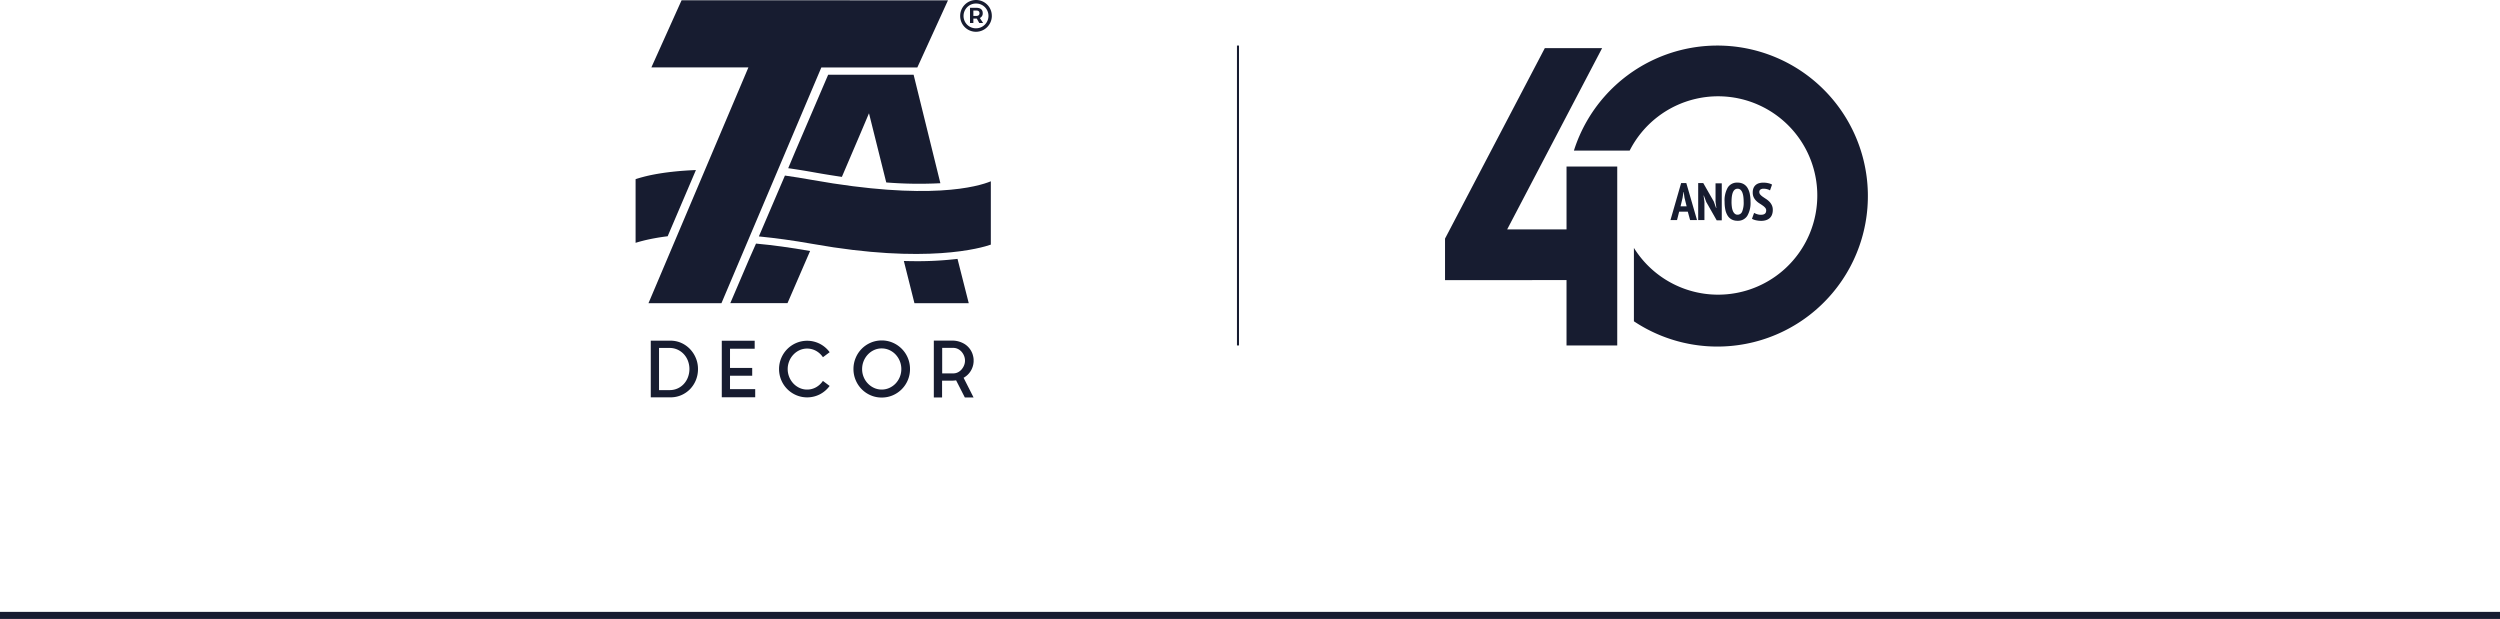 <svg xmlns="http://www.w3.org/2000/svg" xmlns:xlink="http://www.w3.org/1999/xlink" width="354" height="87.642" viewBox="0 0 354 87.642">
  <defs>
    <clipPath id="clip-path">
      <rect id="Retângulo_2075" data-name="Retângulo 2075" width="174.496" height="56.291" fill="#171c30"/>
    </clipPath>
  </defs>
  <g id="Grupo_1752" data-name="Grupo 1752" transform="translate(-37 -37.858)">
    <g id="Grupo_1739" data-name="Grupo 1739" transform="translate(127 37.858)" clip-path="url(#clip-path)">
      <path id="Caminho_2325" data-name="Caminho 2325" d="M150.555,24.7v8.9h-8.407l13.446-25.67H147.48l-14.13,26.971v5.881H143.4l4.36-.009,2.794,0v9.257h7.181V24.7Z" transform="translate(-18.734 -1.115)" fill="#171c30"/>
      <path id="Caminho_2326" data-name="Caminho 2326" d="M172.944,34.208H171.72l-.3,1.187h-.928l1.507-5.233h.735l1.514,5.233h-.98Zm-1.025-.757h.86l-.3-1.21-.119-.817h-.03l-.126.824Z" transform="translate(-23.952 -4.237)" fill="#171c30"/>
      <path id="Caminho_2327" data-name="Caminho 2327" d="M176.2,32.842l-.342-.913h-.037l.119.9v2.568h-.884V30.163h.72l1.492,2.612.318.9h.045l-.118-.883V30.2h.883v5.233h-.72Z" transform="translate(-24.593 -4.237)" fill="#171c30"/>
      <path id="Caminho_2328" data-name="Caminho 2328" d="M179.407,32.786a3.679,3.679,0,0,1,.453-2.011,1.536,1.536,0,0,1,1.38-.69,1.723,1.723,0,0,1,.831.189,1.536,1.536,0,0,1,.572.542,2.617,2.617,0,0,1,.33.853,5.372,5.372,0,0,1,.107,1.117,3.606,3.606,0,0,1-.464,2.011,1.549,1.549,0,0,1-1.377.69,1.709,1.709,0,0,1-.835-.189,1.529,1.529,0,0,1-.568-.541,2.582,2.582,0,0,1-.327-.854,5.557,5.557,0,0,1-.1-1.117m.98,0a5.7,5.7,0,0,0,.045.731,2.259,2.259,0,0,0,.149.583,1.05,1.05,0,0,0,.264.386.576.576,0,0,0,.4.141.69.69,0,0,0,.646-.438,3.392,3.392,0,0,0,.215-1.4,5.405,5.405,0,0,0-.045-.716,2.429,2.429,0,0,0-.144-.586,1.037,1.037,0,0,0-.265-.394.593.593,0,0,0-.408-.144q-.853,0-.854,1.84" transform="translate(-25.205 -4.226)" fill="#171c30"/>
      <path id="Caminho_2329" data-name="Caminho 2329" d="M185.935,34.048a.6.6,0,0,0-.141-.4,1.848,1.848,0,0,0-.353-.315c-.14-.1-.294-.2-.46-.305a2.741,2.741,0,0,1-.46-.364,1.814,1.814,0,0,1-.353-.49,1.55,1.55,0,0,1-.141-.69,1.6,1.6,0,0,1,.115-.642,1.134,1.134,0,0,1,.316-.431,1.252,1.252,0,0,1,.474-.245,2.12,2.12,0,0,1,.587-.078,3.2,3.2,0,0,1,.7.075,1.916,1.916,0,0,1,.542.2l-.289.823a1.33,1.33,0,0,0-.376-.162,1.854,1.854,0,0,0-.538-.075.72.72,0,0,0-.445.119.409.409,0,0,0-.156.348.539.539,0,0,0,.142.368,1.945,1.945,0,0,0,.352.308q.211.148.46.308a2.807,2.807,0,0,1,.462.372,1.869,1.869,0,0,1,.352.5,1.51,1.51,0,0,1,.141.679,1.835,1.835,0,0,1-.116.683,1.245,1.245,0,0,1-.325.478,1.415,1.415,0,0,1-.51.286,2.12,2.12,0,0,1-.659.1,3.306,3.306,0,0,1-.807-.089,2.055,2.055,0,0,1-.53-.2l.3-.839a2.222,2.222,0,0,0,.409.179,1.7,1.7,0,0,0,.556.089c.494,0,.743-.193.743-.579" transform="translate(-25.839 -4.226)" fill="#171c30"/>
      <path id="Caminho_2330" data-name="Caminho 2330" d="M154.578,22.376h7.9a14.045,14.045,0,1,1,.6,13.781V46.549a21.311,21.311,0,1,0-8.494-24.173" transform="translate(-21.717 -1.054)" fill="#171c30"/>
      <rect id="Retângulo_2074" data-name="Retângulo 2074" width="0.289" height="42.465" transform="translate(85.153 6.451)" fill="#171c30"/>
      <path id="Caminho_2331" data-name="Caminho 2331" d="M5.167,63.124A2.677,2.677,0,0,0,6.3,62.888a2.711,2.711,0,0,0,.887-.643,2.942,2.942,0,0,0,.578-.949,3.3,3.3,0,0,0,0-2.31,2.9,2.9,0,0,0-.584-.951,2.789,2.789,0,0,0-.894-.644,2.65,2.65,0,0,0-1.117-.236h-1.5v5.968Zm.132-7a3.69,3.69,0,0,1,1.517.318,3.926,3.926,0,0,1,1.232.863,4.1,4.1,0,0,1,.831,1.276,3.956,3.956,0,0,1,.307,1.561,4.112,4.112,0,0,1-.295,1.561,4.01,4.01,0,0,1-.816,1.269,3.892,3.892,0,0,1-1.233.857,3.751,3.751,0,0,1-1.543.318H2.5V56.128Z" transform="translate(-0.351 -7.885)" fill="#171c30"/>
      <path id="Caminho_2332" data-name="Caminho 2332" d="M14.2,56.138v8h4.733v-1.15H15.365v-1.9h3.143v-1.1H15.365V57.267h3.494V56.138Z" transform="translate(-1.996 -7.887)" fill="#171c30"/>
      <path id="Caminho_2333" data-name="Caminho 2333" d="M27.6,63.049a2.544,2.544,0,0,0,1.286-.334,2.83,2.83,0,0,0,.957-.891l.952.712a4,4,0,0,1-1.372,1.181,3.96,3.96,0,0,1-3.368.121,3.982,3.982,0,0,1-2.108-2.128,4.046,4.046,0,0,1,0-3.124,4.005,4.005,0,0,1,2.108-2.128,3.959,3.959,0,0,1,3.368.119A4,4,0,0,1,30.8,57.759l-.952.711a2.835,2.835,0,0,0-.957-.89,2.609,2.609,0,0,0-2.352-.107,2.807,2.807,0,0,0-.872.627,2.928,2.928,0,0,0-.59.921,2.993,2.993,0,0,0,0,2.253,2.968,2.968,0,0,0,.59.921,2.81,2.81,0,0,0,.871.624,2.5,2.5,0,0,0,1.067.23" transform="translate(-3.32 -7.887)" fill="#171c30"/>
      <path id="Caminho_2334" data-name="Caminho 2334" d="M39.889,63.042a2.577,2.577,0,0,0,1.079-.229,2.828,2.828,0,0,0,.886-.622,2.966,2.966,0,0,0,.817-2.052,2.994,2.994,0,0,0-.817-2.067,2.8,2.8,0,0,0-.889-.628,2.59,2.59,0,0,0-1.076-.227,2.556,2.556,0,0,0-1.071.227,2.811,2.811,0,0,0-.88.628,3,3,0,0,0-.819,2.067,2.913,2.913,0,0,0,.22,1.13,2.879,2.879,0,0,0,.6.921,2.837,2.837,0,0,0,.879.622,2.546,2.546,0,0,0,1.072.229m0-6.954a3.9,3.9,0,0,1,1.568.318A4.027,4.027,0,0,1,43.9,60.139a3.98,3.98,0,0,1-.312,1.566,4.012,4.012,0,0,1-2.13,2.15,3.929,3.929,0,0,1-1.568.316,3.885,3.885,0,0,1-1.561-.316,4.007,4.007,0,0,1-2.122-2.15,3.979,3.979,0,0,1-.313-1.565,4.036,4.036,0,0,1,.313-1.583,4,4,0,0,1,2.122-2.15,3.869,3.869,0,0,1,1.561-.318" transform="translate(-5.043 -7.88)" fill="#171c30"/>
      <path id="Caminho_2335" data-name="Caminho 2335" d="M51.879,60.755a1.45,1.45,0,0,0,.664-.153,1.722,1.722,0,0,0,.52-.407,2.063,2.063,0,0,0,.351-.578,1.751,1.751,0,0,0,.132-.672,1.8,1.8,0,0,0-.131-.672,1.992,1.992,0,0,0-.351-.577,1.739,1.739,0,0,0-.521-.4,1.472,1.472,0,0,0-.664-.153H50.315v3.616Zm2.771-1a2.736,2.736,0,0,1-1.193,1.557.162.162,0,0,1-.054.034.112.112,0,0,0-.057.031l1.414,2.787H53.522l-1.237-2.427c-.087.013-.174.027-.262.033s-.183.013-.286.013H50.3v2.377H49.131V56.112h2.608a3.261,3.261,0,0,1,.924.125,3.349,3.349,0,0,1,.8.345,2.726,2.726,0,0,1,1.192,1.567c.008.038.016.072.024.1a.648.648,0,0,0,.031.1V58.4a.378.378,0,0,1,.028.119c.005.046.01.089.018.132v.011a.8.8,0,0,1,.01.129V59.1a.864.864,0,0,1-.013.133v.02c-.008.045-.013.089-.018.126a.458.458,0,0,1-.025.126v.046a1.024,1.024,0,0,0-.055.209" transform="translate(-6.902 -7.883)" fill="#171c30"/>
      <path id="Caminho_2336" data-name="Caminho 2336" d="M20.3.043v0l-13.49,0L2.531,9.554h13.74L2.124,42.935H12.457L26.6,9.558H40.192L44.532.052l-13.9,0V.043Z" transform="translate(-0.298 -0.006)" fill="#171c30"/>
      <path id="Caminho_2337" data-name="Caminho 2337" d="M55.779,2.253c.272,0,.428-.143.428-.383s-.158-.378-.428-.378h-.438v.762Zm.476.292.47.714h-.548l-.345-.621h-.492v.621h-.475V1.106h.914c.572,0,.887.272.887.743a.7.7,0,0,1-.411.7m1.225-.3A1.745,1.745,0,0,0,55.738.5H55.72a1.758,1.758,0,0,0-1.769,1.747V2.26a1.739,1.739,0,0,0,1.731,1.748h.025A1.759,1.759,0,0,0,57.48,2.263V2.247m.478,0A2.256,2.256,0,0,1,55.706,4.5a2.232,2.232,0,0,1-2.232-2.232V2.26A2.25,2.25,0,0,1,55.716,0h0a2.232,2.232,0,0,1,2.238,2.228v.018" transform="translate(-7.513 0)" fill="#171c30"/>
      <path id="Caminho_2338" data-name="Caminho 2338" d="M45.971,42.975c-.562,0-1.162-.01-1.777-.028l1.5,5.974h7.689l-1.59-6.271a48.447,48.447,0,0,1-5.822.326" transform="translate(-6.209 -5.992)" fill="#171c30"/>
      <path id="Caminho_2339" data-name="Caminho 2339" d="M26.124,23.213l-.982,2.333q1.792.255,3.65.587c1.386.249,2.7.458,3.95.643L35.381,20.6l1.2-2.832.744,2.982,1.7,6.814a58.482,58.482,0,0,0,7.664.109L42.9,12.31H30.8Z" transform="translate(-3.532 -1.729)" fill="#171c30"/>
      <path id="Caminho_2340" data-name="Caminho 2340" d="M19.242,40.129l-.928,2.1-.107.245L15.6,48.566h8.1l3.2-7.385c-2.8-.5-5.348-.838-7.661-1.052" transform="translate(-2.191 -5.638)" fill="#171c30"/>
      <path id="Caminho_2341" data-name="Caminho 2341" d="M.347,38.216c.091-.027.189-.056.3-.085.024-.006.047-.011.071-.019.122-.034.252-.067.391-.1L1.141,38a29.649,29.649,0,0,1,3.4-.609l4-9.375c-.267.009-.524.021-.779.035l-.182.01c-.237.013-.466.028-.69.045l-.211.015c-.218.016-.428.034-.638.053l-.193.018c-.209.02-.413.041-.609.063l-.151.017c-.2.021-.4.046-.594.071-.028,0-.053.009-.081.01-.868.116-1.61.245-2.228.372l-.04.008c-.129.027-.248.055-.366.08l-.118.027-.292.071-.136.034L1,29.009c-.047.011-.092.024-.136.035-.067.02-.131.036-.19.052l-.133.04L.4,29.178c-.05.013-.093.027-.134.04l-.091.029L0,29.306v9.015c.083-.027.18-.056.286-.088l.064-.019" transform="translate(0 -3.936)" fill="#171c30"/>
      <path id="Caminho_2342" data-name="Caminho 2342" d="M53.155,38.7V29.734c-1.822.753-8.706,2.781-25.345-.2q-.971-.171-1.923-.327c-.634-.1-1.265-.2-1.887-.285l-3.69,8.617c.572.055,1.153.119,1.753.191.033,0,.066.008.1.011.563.067,1.137.143,1.728.221.181.026.372.056.558.082.456.067.914.131,1.386.206q1.02.161,2.094.352c16.147,2.883,23.9.567,25.225.1" transform="translate(-2.853 -4.063)" fill="#171c30"/>
    </g>
    <line id="Linha_12" data-name="Linha 12" x2="354" transform="translate(37 125)" fill="none" stroke="#171c30" stroke-width="1"/>
  </g>
</svg>
